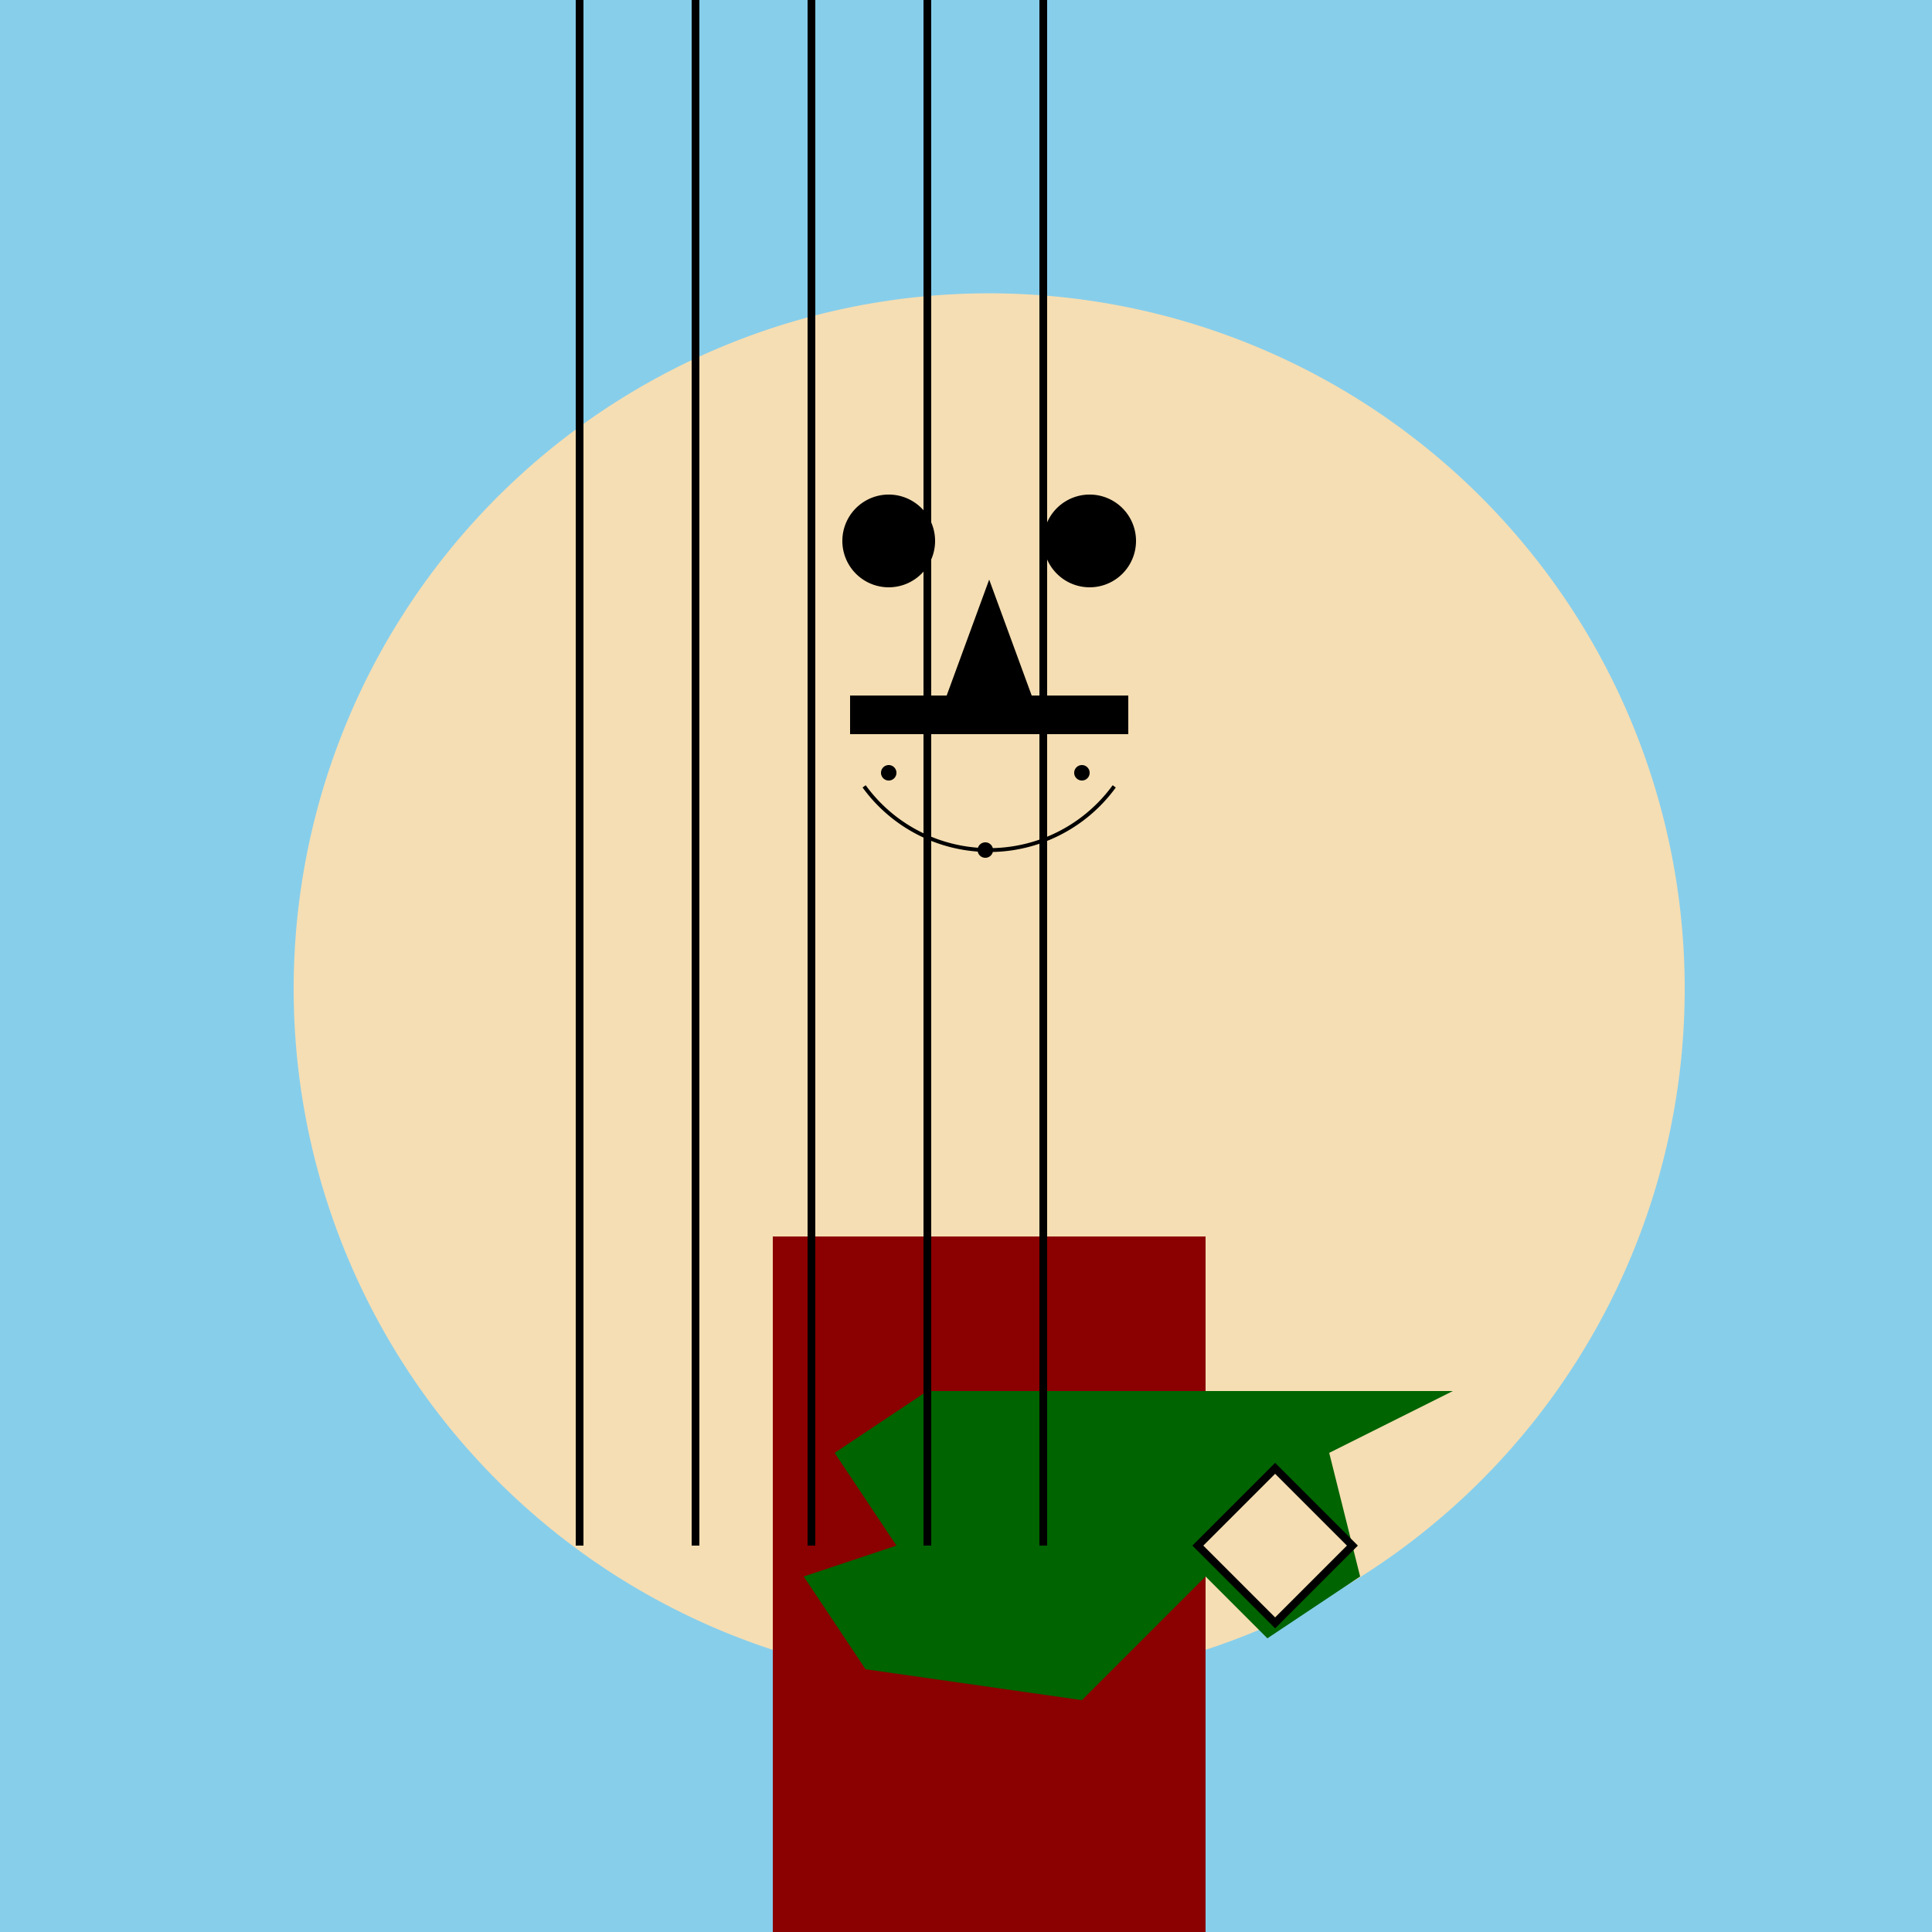<!--

Generated by DrawGPT.
Free, open source, AI generated images in SVG, PNG, and HTML Canvas format.
https://drawgpt.ai

Created: 2023-09-27T01:04:42.942Z
Link: https://drawgpt.ai/prompt/77330/

-->
<svg xmlns="http://www.w3.org/2000/svg" xmlns:xlink="http://www.w3.org/1999/xlink" width="500" height="500"><defs/><g><rect fill="#87ceeb" stroke="none" x="0" y="0" width="512" height="512"/><path fill="#f5deb3" stroke="none" paint-order="stroke fill markers" d=" M 436 256 A 180 180 0 1 1 436 255.82"/><path fill="#f5deb3" stroke="none" paint-order="stroke fill markers" d=" M 336 160 A 80 80 0 1 1 336 159.92"/><path fill="#000" stroke="none" paint-order="stroke fill markers" d=" M 242 140 A 12 12 0 1 1 242 139.988"/><path fill="#000" stroke="none" paint-order="stroke fill markers" d=" M 294 140 A 12 12 0 1 1 294 139.988"/><path fill="#000" stroke="none" paint-order="stroke fill markers" d=" M 256 150 L 245 180 L 267 180 Z"/><rect fill="#000" stroke="none" x="220" y="180" width="72" height="10"/><path fill="none" stroke="#000" paint-order="fill stroke markers" d=" M 288.361 203.511 A 40 40 0 0 1 223.639 203.511" stroke-miterlimit="10" stroke-dasharray=""/><rect fill="#8b0000" stroke="none" x="200" y="320" width="112" height="192"/><path fill="#006400" stroke="none" paint-order="stroke fill markers" d=" M 240 360 L 216 376 L 232 400 L 208 408 L 224 432 L 280 440 L 312 408 L 328 424 L 352 408 L 344 376 L 376 360 Z"/><path fill="none" stroke="#000" paint-order="fill stroke markers" d=" M 150 0 L 150 400 M 180 0 L 180 400 M 210 0 L 210 400 M 240 0 L 240 400 M 270 0 L 270 400" stroke-miterlimit="10" stroke-width="2" stroke-dasharray=""/><path fill="#f5deb3" stroke="#000" paint-order="fill stroke markers" d=" M 330 380 L 310 400 L 330 420 L 350 400 Z" stroke-miterlimit="10" stroke-width="2" stroke-dasharray=""/><path fill="#000" stroke="none" paint-order="stroke fill markers" d=" M 232 200 A 2 2 0 1 1 232 199.998"/><path fill="#000" stroke="none" paint-order="stroke fill markers" d=" M 257 220 A 2 2 0 1 1 257 219.998"/><path fill="#000" stroke="none" paint-order="stroke fill markers" d=" M 282 200 A 2 2 0 1 1 282 199.998"/></g></svg>